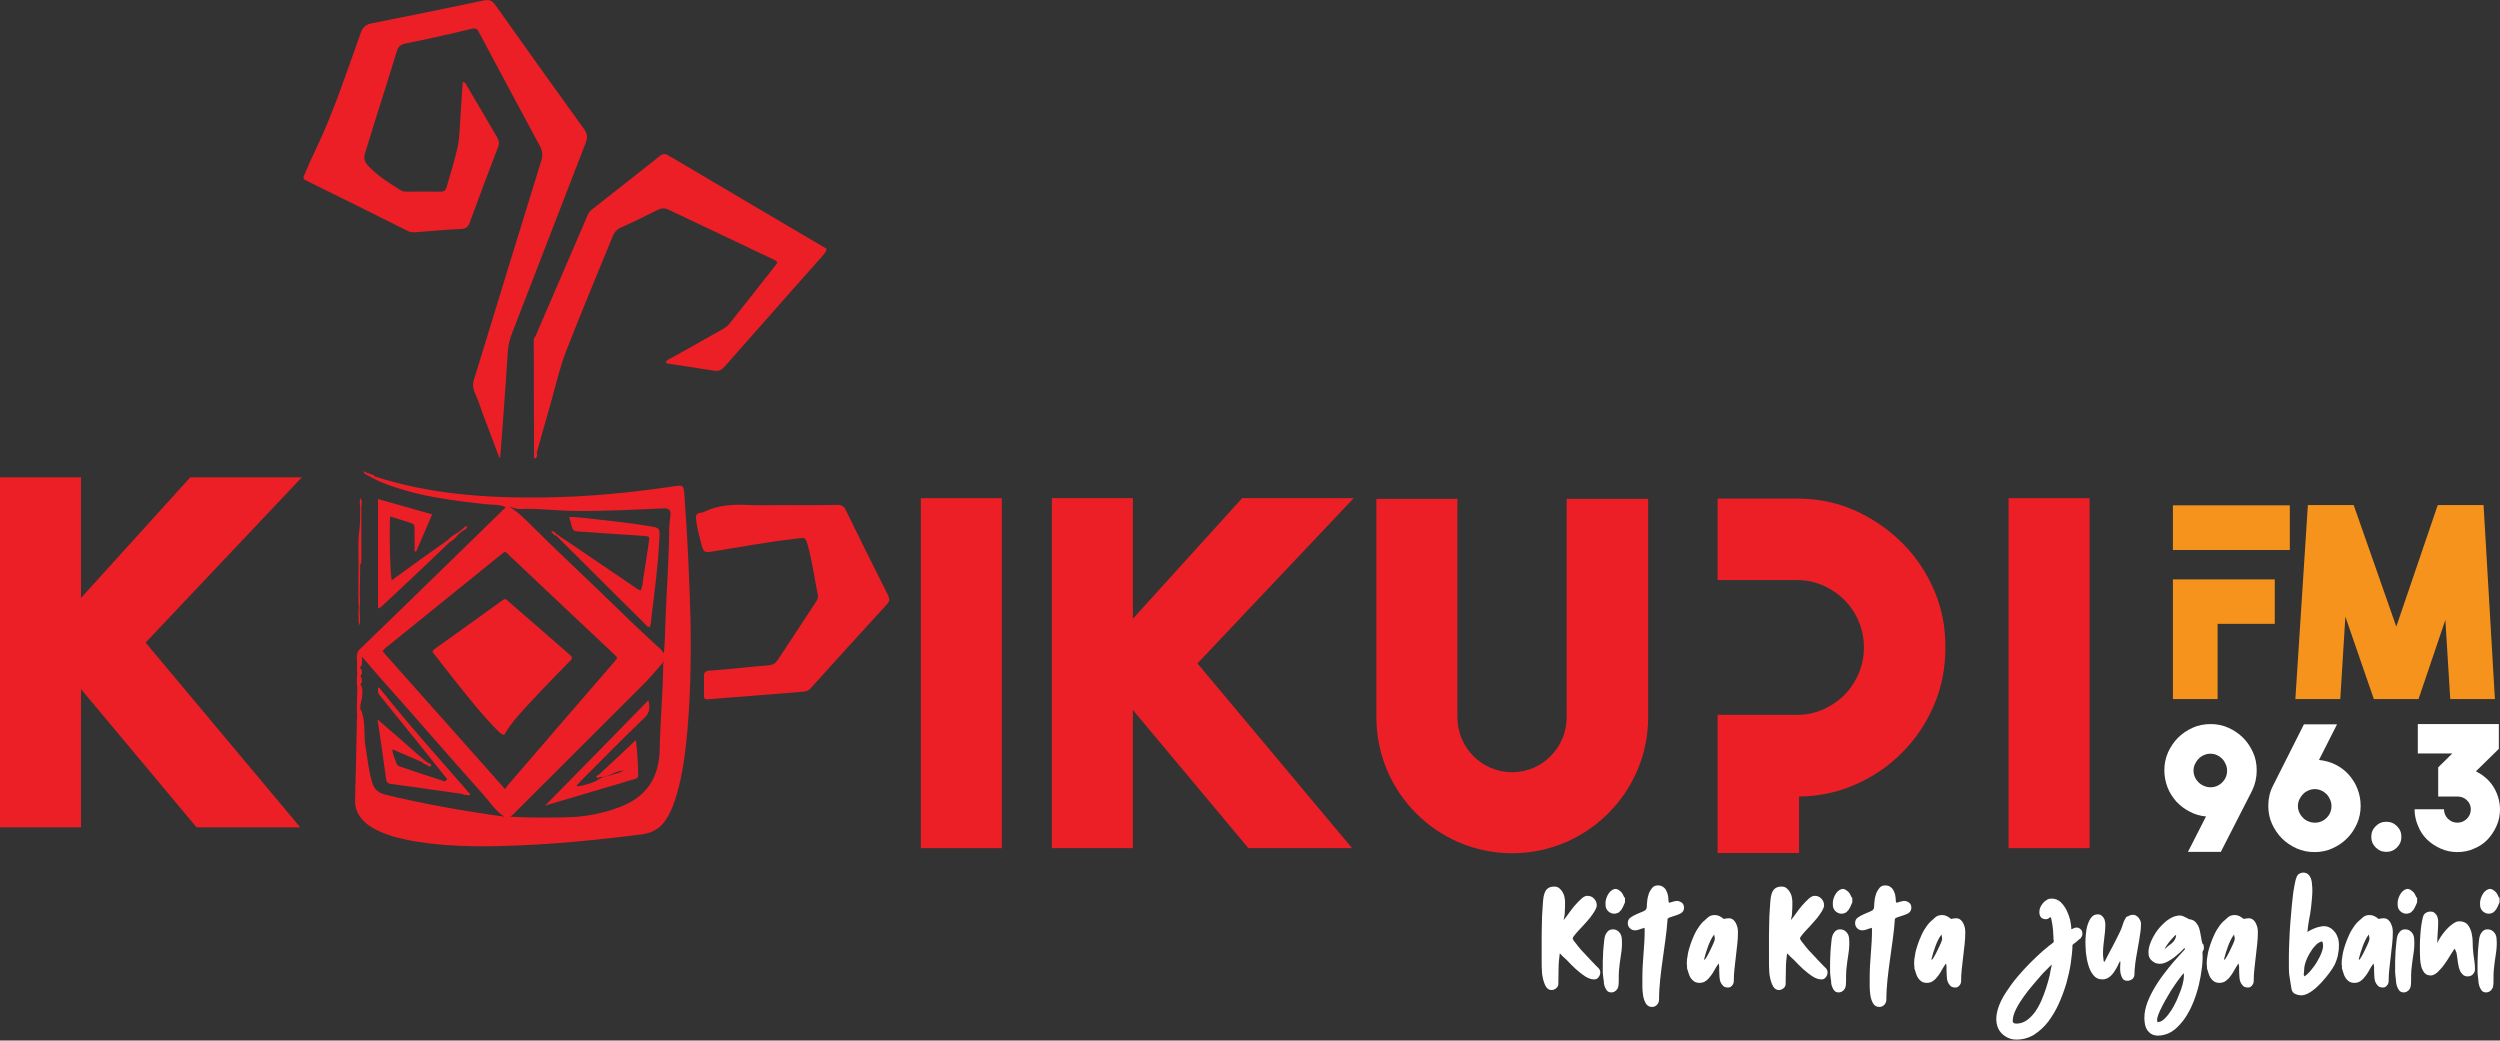 <?xml version="1.0" encoding="utf-8"?>
<!-- Generator: Adobe Illustrator 26.0.3, SVG Export Plug-In . SVG Version: 6.00 Build 0)  -->
<svg version="1.1" id="Layer_1" xmlns="http://www.w3.org/2000/svg" xmlns:xlink="http://www.w3.org/1999/xlink" x="0px" y="0px"
	 viewBox="0 0 1080 449.5" style="enable-background:new 0 0 1080 449.5;" xml:space="preserve">
<rect x="0" y="0" width="1080" height="449.5" fill="#333333" stroke="none"/>
<style type="text/css">
	.st0{fill:#EC1F26;}
	.st1{fill:#F6931C;}
	.st2{fill:#FFFFFF;}
</style>
<g>
	<g>
		<g>
			<g>
				<path class="st0" d="M252.2,55.6c-12.8-17.7-25.5-35.5-38.1-53.3c-1.4-2-2.6-2.6-5.1-2.1c-16.2,3.4-32.3,6.7-48.5,9.9
					c-2.5,0.5-3.8,1.6-4.7,4.2c-6,16.8-11.6,33.9-19.3,50.1c-1.7,3.4-3.2,6.9-4.7,10.4c-1.1,2.4-1,2.5,1.3,3.6
					c14.2,7,28.4,14,42.5,21.1c1.4,0.8,2.7,1,4.3,0.8c6.4-0.5,12.8-1.1,19.3-1.4c2-0.1,3-0.8,3.7-2.7c4-10.9,8-21.7,12.2-32.5
					c0.7-1.7,0.5-3-0.4-4.5c-4.4-7.4-8.6-14.8-13-22.1c-0.4-0.6-0.5-1.6-1.8-1.7c-0.3,4.5-0.6,9.1-0.9,13.7
					c-0.4,4.6-0.3,9.3-1.2,13.8c-1.2,6-3.2,11.9-4.8,17.7c-0.4,1.6-1.1,2.2-2.8,2.2c-4.8-0.1-9.7,0-14.6,0c-0.8,0-1.6,0-2.3-0.5
					c-5-3.1-10-6.2-14.1-10.5c-1.7-1.7-2.3-3.5-1.4-6c1.4-4.2,2.6-8.5,3.9-12.6c3.2-10.3,6.6-20.7,9.7-31c0.6-2,1.6-2.9,3.7-3.4
					c9.5-1.9,19-4,28.4-6.3c2-0.5,2.9,0,3.5,1.7c0.2,0.4,0.5,0.8,0.7,1.2c8.5,15.9,16.9,31.8,25.5,47.6c1.1,2.1,1.4,3.9,0.7,6.2
					c-9.7,31.3-19.3,62.7-28.9,94c-0.8,2.3-0.9,4.4,0.2,6.6c1.3,2.9,2.3,5.8,3.3,8.8c2.4,6.4,4.8,12.8,7.2,19.1
					c0.3-0.1,0.5-0.1,0.4-0.3c0.3-4.3,0.7-8.7,1-13c0.8-10.9,1.6-21.9,2.3-32.8c0.2-2.6,0.8-5,1.7-7.4c10.7-27.6,21.3-55.1,32-82.7
					C253.9,59.3,253.7,57.6,252.2,55.6z"/>
			</g>
			<g>
				<path class="st0" d="M357,107.5c-0.1-0.1-0.2-0.2-0.2-0.2c-22.8-13.4-45.6-26.9-68.3-40.3c-1.5-0.8-2.4-0.5-3.6,0.5
					c-9.6,7.6-19.2,15.2-28.8,22.7c-1.1,0.8-1.8,1.7-2.3,2.9c-7.5,17.4-15,34.8-22.5,52.2c-1.1,1.1-0.6,2.4-0.7,3.5
					c0,16.1,0.1,32.1,0.1,48.2c0,0.4-0.2,1,0.5,1.1c0.7-0.5,1-1.2,0.8-2.1c-0.1-0.1-0.1-0.2-0.2-0.2c2.2-7.7,4.3-15.4,6.5-23
					c2-7.1,3.6-14.3,6.3-21.2c6.5-16.7,13.4-33.1,20.2-49.8c0.7-1.6,1.6-2.6,3.2-3.4c5.4-2.4,10.7-5,15.9-7.6c2-1,3.4-1,5.4,0
					c14.6,7,29.2,13.8,43.8,20.8c0.9,0.5,2,0.8,2.6,1.5c0.1,0.6-0.2,0.9-0.5,1.3c-6.7,8.5-13.4,17.1-20.2,25.6c-0.8,1-1.9,1.7-3,2.3
					c-7.2,4.1-14.5,8.2-21.7,12.2c-0.9,0.5-2.1,0.8-2.7,2c0.2,0.2,0.4,0.5,0.5,0.5c6.8,1.1,13.5,2,20.2,3.1c2.1,0.4,3.4-0.2,4.8-1.8
					c14.2-16.2,28.5-32.2,42.7-48.3C356.3,109.1,357.2,108.6,357,107.5z"/>
			</g>
		</g>
		<g>
			<g>
				<path class="st0" d="M383.7,257.3c-6.2-12.3-12.3-24.6-18.3-36.9c-0.8-1.7-1.8-2.3-3.7-2.3c-8,0.2-15.9,0.1-23.9,0.1
					c-5.4,0-10.6,0.2-15.9-0.1c-6-0.2-11.8,0.2-17.2,2.8c-0.6,0.3-1.3,0.6-2,0.6c-2,0.2-2.2,1.3-2,2.9c0.4,3.2,1.1,6.3,2,9.5
					c1.3,5.1,1.2,5,6.5,4.1c11.7-1.9,23.4-4,35.3-5.4c3.5-0.4,3.5-0.4,4.5,3.1c1.9,7,2.9,14.2,4.3,21.4c0.3,1.4-0.4,2.2-1,3.2
					c-5.4,8.3-10.9,16.6-16.4,24.9c-0.9,1.4-2,2-3.6,2.2c-3.4,0.2-6.7,0.6-10,0.9c-5.3,0.5-10.6,1.1-15.9,1.4
					c-1.7,0.2-2.4,0.8-2.3,2.6c0.1,2.7,0,5.5,0,8.3c0,1.2,0.5,1.6,1.7,1.5c2.9-0.2,5.7-0.5,8.6-0.7c10.8-0.8,21.7-1.7,32.5-2.6
					c1.4-0.1,2.6-0.5,3.5-1.7c10.9-12.1,21.9-24.2,32.9-36.2C384.3,259.8,384.4,258.9,383.7,257.3z"/>
			</g>
			<g>
				<path class="st0" d="M179.8,238.2c2.3-5.2,4.5-10.5,6.9-16c-7.9-2.2-15.6-4.4-23.4-6.6c0,16,0,31.5,0,47.3
					c1.2-0.4,1.8-1.2,2.6-1.9c4.3-4,8.6-8,12.9-12.1c5.3-4.9,10.4-9.9,15.6-14.8c1.4-0.8,2.6-1.9,3.5-3.2c0,0,0,0,0-0.1
					c0,0.1,0,0.1,0,0.2c0.2-0.2,0.4-0.4,0.6-0.5c0,0,0-0.1-0.1-0.1c0,0,0,0,0.1,0c0.2-0.2,0.5-0.4,0.7-0.6v0.1
					c0.3-0.2,0.5-0.4,0.7-0.6v-0.1l0.1,0.1c0.8-0.5,1.7-0.8,1.8-2c-1,0.2-1.5,0.5-1.8,1.2h-0.1l0,0c-0.3,0.1-0.6,0.2-0.7,0.7
					c-0.5,0.1-1,0.5-1.3,0.8l0,0c-1.7,0.9-3.2,1.9-4.5,3.3l0,0l0,0c-8.1,5.7-16.1,11.5-24.2,17.4c-0.8-4.5-1.1-25.4-0.6-27.6
					c2.6,0.8,5.3,1.7,7.9,2.5c2.6,0.8,2.6,0.8,2.6,3.6c0,3,0,6,0,9.1C179.4,238.2,179.6,238.2,179.8,238.2z M198.1,230.1
					C198.1,230.1,198.1,230.2,198.1,230.1L198.1,230.1C198.1,230.2,198.1,230.1,198.1,230.1L198.1,230.1z"/>
			</g>
			<g>
				<path class="st0" d="M155,261.8C155,261.8,155,261.9,155,261.8C155,261.9,154.9,261.9,155,261.8c-0.1,1.4-0.1,2.9-0.2,4.3h0.1
					c0.1,1.4-0.3,2.7,0.6,4c0-1.4,0-2.7,0-4.1l-0.1-0.1c0-1.3,0-2.7,0-4c0-0.1,0.1-0.1,0.1-0.2c0-1.6,0-3.2,0-4.8h-0.1
					c0.1-4.3,0.2-8.6,0.2-13l0,0c0.5-0.6,0.5-1.3,0.5-2c0-7.7,0-15.4,0-23.1c0.1-1.2,0.4-2.4-0.3-3.6c-0.6,1.2-0.3,2.4-0.3,3.6h0.1
					v0.1c-0.1,3.2,0.1,6.4-0.3,9.6c-0.6,4.5-0.5,8.9-0.4,13.4c0,5.1,0,10-0.1,15l0.1,0.1C154.8,258.7,154.8,260.2,155,261.8z"/>
			</g>
			<g>
				<path class="st0" d="M295.7,214.4c-0.4-5-0.3-5-5.4-4.2c-18.4,2.7-36.9,4.5-55.6,4.7c-24.7,0.3-49.2-1.4-72.9-9.1c0,0,0,0-0.1,0
					l0.1-0.1c-0.5-0.7-1.3-0.8-2-0.9l0,0c-0.4-0.5-0.9-0.5-1.4-0.5l-0.1-0.1c-0.2-0.4-0.8-0.8-1-0.2c-0.2,0.6,0.5,0.8,1.1,1.1
					c0.5,0.2,0.9,0.5,1.4,0.8v-0.1c0.5,0.3,0.8,0.8,1.4,0.7v0.1c2.7,1.5,5.7,2.6,8.6,3.6c12.8,4.4,26.2,6.1,39.6,7.6
					c3,0.3,6.2,0,9.1,1.3c-14.6,14.3-29.2,28.5-43.9,42.8c-6.5,6.3-13.1,12.7-19.6,19c-1.5,2.1-0.5,4.6-0.8,6.9
					c0.1,1.4,0.1,2.8,0.1,4.2c-0.2,1.6-0.2,3.2,0,4.8c0.1,0,0.1-0.1,0.2-0.1c0,0,0,0.1-0.1,0.1c-0.1,4.4-0.4,8.8-0.1,13.1
					c0.1-0.1,0.1-0.1,0.1-0.2c-0.1,0.2-0.1,0.2-0.2,0.4c-0.2,11.8-0.5,23.6-0.8,35.3c-0.2,4.2,1.6,7.6,4.8,10.3
					c1.9,1.6,4,2.7,6.3,3.7c4.8,2.1,9.9,3.2,15,4.1c12.2,2,24.4,2.3,36.6,2c20.6-0.5,41.1-2.5,61.5-5.1c5.4-0.8,8.6-3.5,11-7.8
					c1.3-2.3,2.2-4.6,3-7c2.5-7.6,3.8-15.5,4.7-23.4c2-18.1,2.3-36.4,2-54.7C297.8,249.6,297,232,295.7,214.4z M167.7,279
					c16.1-13.1,32.2-26,48.2-39c2.6-2.1,2.1-2,4.4,0.2c14.7,13.9,29.4,27.8,44.1,41.6c0.5,0.5,1,1,1.5,1.4c0.8,0.7,0.8,1.4,0.1,2
					c-0.2,0.2-0.5,0.5-0.7,0.8c-15.3,17.7-30.7,35.5-46,53.3c-0.3,0.4-0.5,0.8-1.1,1.6c-18-20.2-35.5-39.9-52.9-59.5
					C166,280.1,167,279.6,167.7,279z M166.5,343.3c-3.1-0.8-4.8-2.3-5.7-5.2c-1.6-5.1-2-10.4-2.9-15.6c-0.9-5.2,0.2-10.6-1.9-15.7
					c-0.2-0.3-0.5-0.5-1-0.5l-0.1,0.1v-0.1c0.2,0,0.5,0,0.7,0c0.1-0.5,0.1-1.1,0.1-1.6c0.2-0.9,0.2-1.8,0.6-2.7
					c0.3-1.9,0.5-3.9-0.2-5.7c-0.2-0.2-0.3-0.4-0.5-0.5c1-0.9,0.8-2,0.5-3c-0.2-0.2-0.2-0.5-0.4-0.6c1-1.4,0.9-2.6-0.3-3.9
					c0.2-0.1,0.3-0.2,0.5-0.3c0.8-1.4,0.5-2.9,0.4-4.4c9.3,11,19.1,21.6,28.5,32.5c8,9.1,16,18.3,24.1,27.3c2.9,3.2,5.2,7.1,9,9.4
					C200.6,350.4,183.4,347.4,166.5,343.3z M285,323.6c-0.2,12.4-5.8,20.8-17.4,25.1c-7.6,2.9-15.6,4.3-23.7,4.4
					c-7.9,0.1-15.8,0.2-23.6-0.3c1.4-0.7,2.3-1.9,3.3-2.9c17.8-17.7,35.6-35.6,53.5-53.4c3.3-3.2,6.3-6.8,9.3-10.3
					c0.2-0.3,0.3-0.6,0.5-0.9c-0.2,0.6-0.4,1.2-0.4,1.9C286.4,299.5,285.2,311.6,285,323.6z M289.6,222.8c-0.2,2-0.5,3.9-0.5,5.9
					c-0.1,12.9-1.1,25.8-1.6,38.7c-0.2,5-0.2,10-0.7,14.9c-0.7-1.2-1.7-2.2-2.7-3c-8.8-8-17.3-16.4-25.8-24.6
					c-9.1-8.8-18.4-17.4-27.4-26.4c-3.3-3.2-6.6-6.8-10.8-9.4c1.5,0.3,2.9,1.1,4.6,1c7.6-0.4,15.2,0.7,22.8,0.8
					c13.1,0.2,26-0.5,39.1-1.1C289.2,219.5,289.9,220.6,289.6,222.8z"/>
			</g>
			<g>
				<path class="st0" d="M245.6,286.2c2-2,2-2.1-0.1-3.9c-8.4-7.3-16.8-14.7-25.3-22c-2.1-1.8-1.6-2.1-4.2-0.2
					c-9.2,6.6-18.3,13.2-27.6,19.8c-0.5,0.4-1.2,0.7-1.6,1.7c3.2,4,6.3,8.2,9.7,12.4c5.7,7.1,11.3,14.3,17.7,20.8
					c1.1,1.1,2,2.3,3.6,2.7c3.1-5.4,7.2-9.7,11.2-14C234.4,297.6,240.1,291.9,245.6,286.2z"/>
			</g>
			<g>
				<path class="st0" d="M280,227.2c-9.1-1.5-18.1-2.3-27.2-3.4c-2.3-0.3-4.5-0.4-6.9-0.5c2,7.3,0.8,6,7.3,6.5
					c8.3,0.7,16.6,1.1,24.9,1.7c2.5,0.2,2.6,0.3,2.2,2.7c-0.7,4.5-1.3,9.1-2.1,13.7c-0.5,2.3-0.3,4.8-1.4,7.1
					c-1.4-0.2-2.3-1.2-3.4-1.9c-11.1-7.6-22.2-15-33.3-22.6c-0.4-0.8-0.9-1.1-2-0.9c0.7,0.8,1.1,1.6,2,1.8c0-0.1,0-0.2,0-0.2
					c0.1,0.1,0.2,0.1,0.2,0.2c13.1,13,26,26,39.1,38.9c0.3,0.3,0.6,0.7,1.4,0.5c0.6-1.7,0.5-3.7,0.8-5.6c1.3-10.6,2.7-21.3,3.2-32
					C285.2,228,285.1,228,280,227.2z"/>
			</g>
			<g>
				<path class="st0" d="M235.6,347.9c0.4,0.2,1.1-0.2,1.8-0.5c6.1-1.8,12.2-3.5,18.3-5.4c6-1.7,11.9-3.5,17.9-5.3
					c1-0.3,2.1-0.4,2.1-1.8c-0.1-4.9-0.3-9.8-1-15.2c-5.5,5.2-10.6,10-15.8,14.8c-0.5,0.3-0.9,0.5-1.4,0.8c0.6,1.1,1.2,0.8,1.8,0.3
					c0.1,0,0.2,0.1,0.2,0.1c3.3,0.1,6-2.6,10-2.9c-1.7,1.1-3.2,1.3-4.4,1.7c-2.6,0.9-5.4,1.1-7.6,2.9c-2.4,1.1-4.9,1.7-7.5,2.3l0,0
					c-0.3-0.1-0.6-0.1-1-0.2c0.8-0.9,1.5-1.7,2.3-2.5c9.1-9.1,18-18.2,27.3-27.1c2.2-2.2,2.2-4.4,1.5-7.4
					C265.1,317.9,250.3,333,235.6,347.9z"/>
			</g>
			<g>
				<path class="st0" d="M202.2,342.2c-0.3-0.3-0.5-0.7-0.8-1.1c-12.6-14.4-25.4-28.7-37.3-43.7c-0.1-0.2-0.4-0.2-0.7-0.4
					c-0.3,1.3-0.2,2.4,0.7,3.5c1.1,1.2,2.1,2.5,3.1,3.8c8.7,10.7,17.4,21.5,26,32.3c-0.4,0.4-0.7,0.7-1,1c-6.3-2-12.6-4.2-19-6.3
					c-0.6-0.2-1.4-0.4-1.7-1.1c-0.8-2-1.8-4.1-2-6.5c4.4,1.9,8.6,3.7,12.8,5.5c0.5,0.8,1.5,0.8,2.3,1.4h0.1c0.5,0.5,1.1,0.9,1.5,0.2
					c0.3-0.5-0.4-0.9-0.9-1.1v0.1c-0.7-0.5-1.4-1-2-1.4l0,0l0,0c-3.3-2.9-6.6-5.8-9.9-8.7c-3.2-2.8-6.5-5.6-10.3-8.9
					c1.4,9.2,2.6,17.5,3.7,25.8c0.2,1.4,0.9,2,2.3,2.1c2.8,0.3,5.5,0.8,8.2,1.1c7.6,1.1,15,2.1,22.6,3.2c0.5,0.5,1.2,0.5,1.9,0.5
					c0.5,0.1,1.1,0.2,1.2-0.2C203.2,342.8,202.7,342.4,202.2,342.2z"/>
			</g>
		</g>
	</g>
	<g>
		<g>
			<polygon class="st1" points="963.6,237.6 989.2,237.6 989.2,218.3 938.7,218.3 938.7,237.6 958,237.6 			"/>
		</g>
		<g>
			<polygon class="st1" points="938.7,250.3 938.7,302 958,302 958,269.5 982.7,269.5 982.7,250.3 963.6,250.3 958,250.3 			"/>
		</g>
		<g>
			<path class="st1" d="M1053.1,218.2h19.8l4.9,83.8h-19.3l-2.1-34.2l-11.6,34.2h-19.3l-12.3-35.6L1011,302h-19.4l5.4-83.8h19.8
				l18.4,52.5L1053.1,218.2z"/>
		</g>
	</g>
	<g>
		<path class="st2" d="M953,352.7c-2.5-0.2-4.9-0.9-7.1-2.1c-2.2-1.1-4.1-2.6-5.7-4.3c-1.6-1.8-2.9-3.8-3.8-6.1
			c-0.9-2.3-1.4-4.8-1.4-7.4c0-2.8,0.5-5.3,1.6-7.8c1.1-2.4,2.5-4.5,4.3-6.3c1.8-1.8,3.9-3.2,6.3-4.3c2.4-1.1,5-1.6,7.8-1.6
			c2.7,0,5.3,0.5,7.7,1.6s4.5,2.5,6.3,4.3c1.8,1.8,3.2,3.9,4.3,6.3c1.1,2.4,1.6,5,1.6,7.8c0,3-0.6,5.8-1.9,8.6L959.4,368h-14.2
			L953,352.7z M954.9,325.6c-1,0-1.9,0.2-2.8,0.6c-0.9,0.4-1.7,0.9-2.3,1.6c-0.7,0.7-1.2,1.5-1.6,2.3c-0.4,0.9-0.6,1.8-0.6,2.8
			c0,1,0.2,1.9,0.6,2.8c0.4,0.9,0.9,1.6,1.6,2.3c0.7,0.7,1.5,1.2,2.3,1.5c0.9,0.4,1.8,0.6,2.8,0.6c2,0,3.7-0.7,5.1-2.1
			c1.4-1.4,2.1-3.1,2.1-5.1c0-1-0.2-1.9-0.6-2.8c-0.4-0.9-0.9-1.7-1.5-2.3c-0.7-0.7-1.4-1.2-2.3-1.6
			C956.9,325.8,955.9,325.6,954.9,325.6z"/>
		<path class="st2" d="M1001.8,328.3c2.6,0.3,4.9,0.9,7.1,2c2.2,1.1,4.1,2.5,5.7,4.3c1.6,1.8,2.9,3.8,3.8,6.1
			c0.9,2.3,1.4,4.8,1.4,7.4c0,2.8-0.5,5.3-1.6,7.8c-1.1,2.4-2.5,4.5-4.3,6.3c-1.8,1.8-3.9,3.2-6.3,4.3c-2.4,1.1-5,1.6-7.7,1.6
			c-2.8,0-5.3-0.5-7.8-1.6c-2.4-1.1-4.5-2.5-6.3-4.3c-1.8-1.8-3.2-3.9-4.3-6.3c-1.1-2.4-1.6-5-1.6-7.8c0-3,0.6-5.9,2-8.6l13.4-26.6
			h14.3L1001.8,328.3z M1000,355.4c2,0,3.7-0.7,5.1-2.1c1.4-1.4,2.1-3.1,2.1-5.1c0-1-0.2-1.9-0.6-2.8c-0.4-0.9-0.9-1.7-1.5-2.3
			c-0.7-0.7-1.4-1.2-2.3-1.6c-0.9-0.4-1.8-0.6-2.8-0.6c-1,0-1.9,0.2-2.8,0.6c-0.9,0.4-1.7,0.9-2.3,1.6c-0.7,0.7-1.2,1.5-1.6,2.3
			c-0.4,0.9-0.6,1.8-0.6,2.8c0,1,0.2,1.9,0.6,2.8c0.4,0.9,0.9,1.6,1.6,2.3c0.7,0.7,1.4,1.2,2.3,1.5C998,355.2,999,355.4,1000,355.4z
			"/>
		<path class="st2" d="M1037.4,361.5c0,1.8-0.6,3.3-1.9,4.6c-1.3,1.3-2.8,1.9-4.6,1.9c-1.8,0-3.3-0.6-4.6-1.9
			c-1.3-1.3-1.9-2.8-1.9-4.6c0-1.8,0.6-3.3,1.9-4.6c1.3-1.3,2.8-1.9,4.6-1.9c1.8,0,3.3,0.6,4.6,1.9
			C1036.8,358.2,1037.4,359.7,1037.4,361.5z"/>
		<path class="st2" d="M1069.6,333.2c1.5,0.8,3,1.7,4.2,2.8c1.3,1.1,2.4,2.4,3.3,3.8c0.9,1.4,1.6,3,2.1,4.6c0.5,1.7,0.8,3.4,0.8,5.2
			c0,2.6-0.5,5-1.5,7.2c-1,2.3-2.3,4.2-3.9,5.9s-3.6,3-5.8,3.9c-2.2,1-4.6,1.5-7.2,1.5c-2.6,0-5-0.5-7.2-1.5c-2.3-1-4.2-2.3-5.9-3.9
			c-1.7-1.7-3-3.6-3.9-5.9c-1-2.3-1.5-4.7-1.5-7.2h12.7c0,1.6,0.6,3,1.7,4.1c1.1,1.1,2.5,1.7,4.1,1.7c1.6,0,3-0.6,4.1-1.7
			c1.1-1.1,1.7-2.5,1.7-4.1c0-1.5-0.6-2.9-1.7-3.9c-1.1-1.1-2.5-1.6-4.1-1.6h-8.3v-12.6l6.1-6h-14.9v-12.7h35v10.7L1069.6,333.2z"/>
	</g>
	<g>
		<path class="st2" d="M673.9,411.9l-0.1,0.1c-0.3,2.2-0.5,4.4-0.5,6.5c0,2.1-0.1,4.3-0.1,6.5c0,0.8-0.3,1.4-0.9,1.9
			c-0.6,0.5-1.3,0.8-2,0.8c-1,0-1.8-0.5-2.4-1.4c-0.6-1-1-2.1-1.3-3.3c-0.3-1.3-0.5-2.5-0.5-3.8c-0.1-1.3-0.1-2.3-0.1-2.9V411
			c0-0.6,0-1.6,0-2.9c0-1.3,0-2.7,0-4.3c0-1.6,0.1-3.3,0.1-5.1c0-1.8,0.1-3.5,0.2-5.1c0.1-1.6,0.2-3.1,0.3-4.4
			c0.1-1.3,0.3-2.3,0.5-2.9c0.6-2.2,2-3.3,4.3-3.3c0.9,0,1.6,0.2,2.2,0.7c0.6,0.5,1.1,1.1,1.5,1.8c0.4,0.7,0.7,1.5,0.8,2.3
			c0.2,0.8,0.2,1.6,0.2,2.3c0,1.1,0,2.2-0.1,3.6c0,1.3-0.2,2.5-0.5,3.5l0.1,0.1c0.5-0.6,1.2-1.4,2-2.6c0.8-1.2,1.7-2.3,2.6-3.4
			c1-1.1,1.9-2.1,2.9-3c1-0.9,1.8-1.3,2.6-1.3c1.2,0,2.2,0.4,2.9,1.2c0.8,0.8,1.2,1.8,1.2,2.9c0,0.6-0.3,1.4-0.8,2.3
			c-0.5,0.9-1.2,1.8-1.9,2.8c-0.8,1-1.6,1.9-2.5,2.9c-0.9,1-1.7,1.9-2.5,2.7c-0.8,0.8-1.4,1.6-1.9,2.2c-0.5,0.6-0.8,1.1-0.8,1.3
			c0,0.3,0.2,0.8,0.7,1.4c0.5,0.7,1.1,1.4,1.8,2.3c0.7,0.9,1.5,1.8,2.5,2.8c0.9,1,1.8,1.9,2.6,2.8c0.8,0.9,1.6,1.6,2.2,2.3
			c0.7,0.7,1.1,1.1,1.4,1.4c0.5,0.5,0.7,1.1,0.7,1.8c0,0.7-0.2,1.4-0.7,2c-0.5,0.7-1.1,1-1.9,1c-1.2,0-2.5-0.4-3.9-1.3
			c-1.4-0.9-2.7-2-4.1-3.2c-1.3-1.2-2.6-2.5-3.8-3.8C675.7,413.8,674.7,412.7,673.9,411.9z"/>
		<path class="st2" d="M692.7,422.9l-0.1-0.7c-0.1-0.5-0.1-1.3-0.2-2.2c0-1,0-2,0-3.2c0-1.2,0-2.4,0.1-3.7c0-1.3,0.1-2.5,0.2-3.6
			c0.1-1.2,0.2-2.2,0.3-3.1c0.1-0.9,0.2-1.6,0.4-2.1c0.2-0.7,0.6-1.3,1.1-1.9c0.5-0.5,1.2-0.9,1.9-0.9c1.1-0.1,2.1,0.2,2.9,1
			c0.8,0.8,1.2,1.7,1.3,2.8c0.2,2.1,0.1,4.5-0.3,6.9c-0.4,2.5-0.7,4.8-0.9,7c-0.1,1.1-0.1,2.2-0.1,3.3c0,1.1,0,2.2-0.1,3.2
			c-0.1,0.3-0.2,0.6-0.2,0.9c-0.1,0.2-0.2,0.5-0.4,0.7c-0.2,0.4-0.5,0.7-0.9,0.9c-0.3,0.3-0.8,0.4-1.2,0.5c-0.8,0.1-1.4-0.1-1.9-0.4
			c-0.5-0.4-0.8-0.9-1.1-1.5c-0.3-0.6-0.5-1.3-0.6-1.9C692.9,424.1,692.8,423.5,692.7,422.9z M702,389.8c-0.2,0.5-0.5,1.1-0.7,1.6
			c-0.2,0.5-0.5,1-0.8,1.5c-0.3,0.4-0.7,0.8-1.1,1.2c-0.4,0.3-1,0.5-1.7,0.6c-1.2,0.1-2.1-0.3-2.9-1c-0.8-0.7-1.2-1.7-1.2-2.7
			c-0.1-0.6,0-1.3,0.1-2.1c0.2-0.8,0.4-1.5,0.8-2.2c0.4-0.7,0.8-1.3,1.4-1.8c0.6-0.5,1.2-0.8,1.9-0.9c0.4,0,0.7,0.1,1.2,0.3
			c0.4,0.2,0.8,0.6,1.2,0.9c0.4,0.4,0.7,0.8,0.9,1.2s0.4,0.8,0.5,1.1l0.4,0.4L702,389.8z"/>
		<path class="st2" d="M721.1,390c0.2,0,0.4-0.1,0.7-0.2c0.3-0.1,0.6-0.2,1-0.3c0.3-0.1,0.7-0.2,1-0.2c0.3-0.1,0.5-0.1,0.6-0.1
			c0.8,0,1.5,0.3,2.2,0.8c0.6,0.5,0.9,1.2,0.9,2.1s-0.3,1.5-0.8,2c-0.5,0.5-1.2,0.8-2,1.1c-0.8,0.3-1.6,0.5-2.4,0.8
			c-0.8,0.2-1.5,0.5-1.9,0.9c-0.2,2.9-0.5,5.8-0.9,8.7c-0.4,2.9-0.8,5.8-1.2,8.7c-0.4,2.9-0.8,5.8-1.1,8.8c-0.3,2.9-0.5,5.9-0.5,8.8
			c0,0.8-0.3,1.5-0.9,2.2c-0.6,0.6-1.3,0.9-2.1,0.9c-1.2,0-2.1-0.5-2.7-1.5c-0.6-1-1-2.2-1.2-3.5c-0.2-1.3-0.3-2.7-0.3-4.1
			c0-1.4,0-2.5,0-3.4c0-3.5,0.2-7,0.5-10.5c0.3-3.5,0.5-7,0.5-10.5l-0.1-0.7c-0.2,0.1-0.6,0.2-0.9,0.3c-0.4,0.1-0.8,0.2-1.2,0.4
			c-0.4,0.1-0.8,0.2-1.1,0.3c-0.3,0.1-0.6,0.1-0.9,0.1c-0.9,0-1.6-0.3-2.2-0.9c-0.6-0.6-0.9-1.3-0.9-2.2c0-1.1,0.4-1.9,1.3-2.5
			c0.9-0.6,1.8-1.1,2.8-1.5c1-0.4,1.9-0.8,2.8-1.2c0.9-0.4,1.3-1,1.3-1.8c0-0.7,0.1-1.6,0.2-2.7c0.1-1.1,0.4-2.1,0.7-3.1
			c0.4-1,0.9-1.8,1.5-2.5c0.6-0.7,1.4-1,2.4-1c0.9,0,1.7,0.2,2.3,0.7c0.6,0.4,1.1,1,1.4,1.7c0.3,0.7,0.6,1.4,0.7,2.2
			c0.1,0.8,0.2,1.6,0.2,2.3C720.8,389.5,720.9,389.7,721.1,390z"/>
		<path class="st2" d="M740.7,395.3c0.9,0,1.6,0.2,2.2,0.5s1.1,0.7,1.8,1.2c0.3-0.1,0.7-0.2,1.1-0.2c0.4-0.1,0.7-0.1,1.1-0.1
			c0.7,0,1.3,0.2,1.8,0.6c0.5,0.4,0.9,0.9,1.2,1.5c0.3,0.6,0.5,1.2,0.7,1.9c0.1,0.7,0.2,1.3,0.2,1.9c0,1.8-0.1,3.5-0.3,5.3
			c-0.2,1.7-0.4,3.5-0.6,5.3c-0.2,1.8-0.4,3.5-0.6,5.3s-0.3,3.5-0.3,5.3c0,0.7-0.2,1.3-0.7,1.9c-0.5,0.6-1,0.9-1.7,0.9
			c-1,0-1.7-0.2-2.2-0.7c-0.5-0.5-0.9-1.1-1.2-1.8c-0.2-0.7-0.4-1.5-0.4-2.4c0-0.9-0.1-1.7-0.1-2.4c0-0.4,0-0.9,0-1.5
			c0-0.5-0.1-1-0.2-1.5h-0.1c-0.5,0.7-1.1,1.5-1.6,2.5c-0.5,1-1.1,1.9-1.7,2.7s-1.3,1.6-2.1,2.2c-0.8,0.6-1.7,0.9-2.8,0.9
			c-0.9,0-1.7-0.2-2.3-0.6c-0.6-0.4-1.1-0.9-1.5-1.5c-0.4-0.6-0.7-1.3-0.9-2c-0.2-0.7-0.5-1.5-0.7-2.2c0-0.4,0-0.7,0-1.1
			c-0.1-0.3-0.1-0.7-0.1-1.1c0-1,0.1-2.2,0.4-3.6c0.2-1.4,0.6-2.8,1.1-4.3c0.5-1.5,1.1-3,1.8-4.5c0.7-1.5,1.5-2.8,2.4-4
			c0.9-1.2,1.9-2.1,2.9-2.9C738.3,395.7,739.4,395.3,740.7,395.3z M740.8,405.7c0-0.3,0-0.7-0.1-1c-0.1-0.3-0.1-0.7-0.2-1
			c-1.1,1.5-1.9,3.2-2.6,5.1c-0.7,1.9-1.3,3.8-1.7,5.5l0.1,0.4c0.2-0.1,0.6-0.6,1.1-1.5c0.5-0.9,1-1.8,1.5-2.9c0.5-1.1,1-2,1.4-3
			C740.6,406.5,740.8,406,740.8,405.7z"/>
		<path class="st2" d="M772.1,411.9L772,412c-0.3,2.2-0.5,4.4-0.5,6.5c0,2.1-0.1,4.3-0.1,6.5c0,0.8-0.3,1.4-0.9,1.9
			c-0.6,0.5-1.3,0.8-2,0.8c-1,0-1.8-0.5-2.4-1.4c-0.6-1-1-2.1-1.3-3.3c-0.3-1.3-0.5-2.5-0.5-3.8c-0.1-1.3-0.1-2.3-0.1-2.9V411
			c0-0.6,0-1.6,0-2.9c0-1.3,0-2.7,0-4.3c0-1.6,0.1-3.3,0.1-5.1c0-1.8,0.1-3.5,0.2-5.1c0.1-1.6,0.2-3.1,0.3-4.4
			c0.1-1.3,0.3-2.3,0.5-2.9c0.6-2.2,2-3.3,4.3-3.3c0.9,0,1.6,0.2,2.2,0.7c0.6,0.5,1.1,1.1,1.5,1.8c0.4,0.7,0.7,1.5,0.8,2.3
			c0.2,0.8,0.2,1.6,0.2,2.3c0,1.1,0,2.2-0.1,3.6c0,1.3-0.2,2.5-0.5,3.5l0.1,0.1c0.5-0.6,1.2-1.4,2-2.6c0.8-1.2,1.7-2.3,2.6-3.4
			c1-1.1,1.9-2.1,2.9-3c1-0.9,1.8-1.3,2.6-1.3c1.2,0,2.2,0.4,2.9,1.2c0.8,0.8,1.2,1.8,1.2,2.9c0,0.6-0.3,1.4-0.8,2.3
			c-0.5,0.9-1.2,1.8-1.9,2.8c-0.8,1-1.6,1.9-2.5,2.9c-0.9,1-1.7,1.9-2.5,2.7c-0.8,0.8-1.4,1.6-1.9,2.2c-0.5,0.6-0.8,1.1-0.8,1.3
			c0,0.3,0.2,0.8,0.7,1.4c0.5,0.7,1.1,1.4,1.8,2.3c0.7,0.9,1.5,1.8,2.5,2.8c0.9,1,1.8,1.9,2.6,2.8c0.8,0.9,1.6,1.6,2.2,2.3
			c0.7,0.7,1.1,1.1,1.4,1.4c0.5,0.5,0.7,1.1,0.7,1.8c0,0.7-0.2,1.4-0.7,2c-0.5,0.7-1.1,1-1.9,1c-1.2,0-2.5-0.4-3.9-1.3
			c-1.4-0.9-2.7-2-4.1-3.2c-1.3-1.2-2.6-2.5-3.8-3.8C773.9,413.8,772.9,412.7,772.1,411.9z"/>
		<path class="st2" d="M790.9,422.9l-0.1-0.7c-0.1-0.5-0.1-1.3-0.2-2.2c0-1,0-2,0-3.2c0-1.2,0-2.4,0.1-3.7c0-1.3,0.1-2.5,0.2-3.6
			c0.1-1.2,0.2-2.2,0.3-3.1c0.1-0.9,0.2-1.6,0.4-2.1c0.2-0.7,0.6-1.3,1.1-1.9c0.5-0.5,1.2-0.9,1.9-0.9c1.1-0.1,2.1,0.2,2.9,1
			c0.8,0.8,1.2,1.7,1.3,2.8c0.2,2.1,0.1,4.5-0.3,6.9c-0.4,2.5-0.7,4.8-0.9,7c-0.1,1.1-0.1,2.2-0.1,3.3c0,1.1,0,2.2-0.1,3.2
			c-0.1,0.3-0.2,0.6-0.2,0.9c-0.1,0.2-0.2,0.5-0.4,0.7c-0.2,0.4-0.5,0.7-0.9,0.9c-0.3,0.3-0.8,0.4-1.2,0.5c-0.8,0.1-1.4-0.1-1.9-0.4
			c-0.5-0.4-0.8-0.9-1.1-1.5c-0.3-0.6-0.5-1.3-0.6-1.9C791.1,424.1,791,423.5,790.9,422.9z M800.2,389.8c-0.2,0.5-0.5,1.1-0.7,1.6
			c-0.2,0.5-0.5,1-0.8,1.5c-0.3,0.4-0.7,0.8-1.1,1.2c-0.4,0.3-1,0.5-1.7,0.6c-1.2,0.1-2.1-0.3-2.9-1c-0.8-0.7-1.2-1.7-1.2-2.7
			c-0.1-0.6,0-1.3,0.1-2.1c0.2-0.8,0.4-1.5,0.8-2.2c0.4-0.7,0.8-1.3,1.4-1.8c0.6-0.5,1.2-0.8,1.9-0.9c0.4,0,0.7,0.1,1.2,0.3
			c0.4,0.2,0.8,0.6,1.2,0.9c0.4,0.4,0.7,0.8,0.9,1.2s0.4,0.8,0.5,1.1l0.4,0.4L800.2,389.8z"/>
		<path class="st2" d="M819.3,390c0.2,0,0.4-0.1,0.7-0.2c0.3-0.1,0.6-0.2,1-0.3c0.3-0.1,0.7-0.2,1-0.2c0.3-0.1,0.5-0.1,0.6-0.1
			c0.8,0,1.5,0.3,2.2,0.8c0.6,0.5,0.9,1.2,0.9,2.1s-0.3,1.5-0.8,2c-0.5,0.5-1.2,0.8-2,1.1c-0.8,0.3-1.6,0.5-2.4,0.8
			c-0.8,0.2-1.5,0.5-1.9,0.9c-0.2,2.9-0.5,5.8-0.9,8.7c-0.4,2.9-0.8,5.8-1.2,8.7c-0.4,2.9-0.8,5.8-1.1,8.8c-0.3,2.9-0.5,5.9-0.5,8.8
			c0,0.8-0.3,1.5-0.9,2.2c-0.6,0.6-1.3,0.9-2.1,0.9c-1.2,0-2.1-0.5-2.7-1.5c-0.6-1-1-2.2-1.2-3.5c-0.2-1.3-0.3-2.7-0.3-4.1
			c0-1.4,0-2.5,0-3.4c0-3.5,0.2-7,0.5-10.5c0.3-3.5,0.5-7,0.5-10.5l-0.1-0.7c-0.2,0.1-0.6,0.2-0.9,0.3c-0.4,0.1-0.8,0.2-1.2,0.4
			c-0.4,0.1-0.7,0.2-1.1,0.3c-0.3,0.1-0.6,0.1-0.9,0.1c-0.9,0-1.6-0.3-2.2-0.9c-0.6-0.6-0.9-1.3-0.9-2.2c0-1.1,0.4-1.9,1.3-2.5
			c0.9-0.6,1.8-1.1,2.8-1.5c1-0.4,1.9-0.8,2.8-1.2c0.9-0.4,1.3-1,1.3-1.8c0-0.7,0.1-1.6,0.2-2.7c0.1-1.1,0.4-2.1,0.7-3.1
			c0.4-1,0.9-1.8,1.5-2.5c0.6-0.7,1.4-1,2.4-1c0.9,0,1.7,0.2,2.3,0.7c0.6,0.4,1.1,1,1.4,1.7c0.3,0.7,0.6,1.4,0.7,2.2
			c0.1,0.8,0.2,1.6,0.2,2.3C819,389.5,819.1,389.7,819.3,390z"/>
		<path class="st2" d="M838.9,395.3c0.9,0,1.6,0.2,2.2,0.5s1.1,0.7,1.8,1.2c0.3-0.1,0.7-0.2,1.1-0.2c0.4-0.1,0.7-0.1,1.1-0.1
			c0.7,0,1.3,0.2,1.8,0.6c0.5,0.4,0.9,0.9,1.2,1.5c0.3,0.6,0.5,1.2,0.7,1.9c0.1,0.7,0.2,1.3,0.2,1.9c0,1.8-0.1,3.5-0.3,5.3
			c-0.2,1.7-0.4,3.5-0.6,5.3c-0.2,1.8-0.4,3.5-0.6,5.3s-0.3,3.5-0.3,5.3c0,0.7-0.2,1.3-0.7,1.9c-0.5,0.6-1,0.9-1.7,0.9
			c-1,0-1.7-0.2-2.2-0.7c-0.5-0.5-0.9-1.1-1.2-1.8c-0.2-0.7-0.4-1.5-0.4-2.4c0-0.9-0.1-1.7-0.1-2.4c0-0.4,0-0.9,0-1.5
			c0-0.5-0.1-1-0.2-1.5h-0.1c-0.5,0.7-1.1,1.5-1.6,2.5c-0.5,1-1.1,1.9-1.7,2.7s-1.3,1.6-2.1,2.2c-0.8,0.6-1.7,0.9-2.8,0.9
			c-0.9,0-1.7-0.2-2.3-0.6c-0.6-0.4-1.1-0.9-1.5-1.5c-0.4-0.6-0.7-1.3-0.9-2c-0.2-0.7-0.5-1.5-0.7-2.2c0-0.4,0-0.7,0-1.1
			c-0.1-0.3-0.1-0.7-0.1-1.1c0-1,0.1-2.2,0.4-3.6c0.2-1.4,0.6-2.8,1.1-4.3c0.5-1.5,1.1-3,1.8-4.5c0.7-1.5,1.5-2.8,2.4-4
			c0.9-1.2,1.9-2.1,2.9-2.9C836.5,395.7,837.6,395.3,838.9,395.3z M839,405.7c0-0.3,0-0.7-0.1-1c-0.1-0.3-0.1-0.7-0.2-1
			c-1.1,1.5-1.9,3.2-2.6,5.1c-0.7,1.9-1.3,3.8-1.7,5.5l0.1,0.4c0.2-0.1,0.6-0.6,1.1-1.5c0.5-0.9,1-1.8,1.5-2.9c0.5-1.1,1-2,1.4-3
			C838.8,406.5,839,406,839,405.7z"/>
		<path class="st2" d="M887.1,405.5c0-0.6,0-1.3-0.1-2.1c0-0.9-0.1-1.7-0.2-2.6c-0.1-0.9-0.2-1.7-0.4-2.6c-0.1-0.8-0.3-1.5-0.5-2
			l-0.5,0.2c-0.5,0.5-1,0.7-1.6,0.7c-0.9,0-1.6-0.3-2.1-0.8c-0.4-0.5-0.7-1.3-0.7-2.2c0-0.7,0.1-1.4,0.4-2.1
			c0.3-0.7,0.7-1.3,1.2-1.9c0.5-0.6,1.1-1,1.7-1.4c0.6-0.4,1.3-0.5,2.1-0.5c1.4,0,2.6,0.5,3.7,1.4c1,1,1.9,2.1,2.6,3.5
			c0.7,1.4,1.2,2.8,1.6,4.3c0.3,1.5,0.5,2.8,0.5,4c0.4-0.1,0.7-0.2,1.1-0.4c0.4-0.2,0.7-0.3,1.2-0.3c0.7,0,1.3,0.3,1.8,0.8
			c0.5,0.5,0.7,1.1,0.7,1.8c0,0.6-0.1,0.9-0.2,1.1c-0.2,0.2-0.3,0.5-0.5,0.9c-0.6,0.4-1.1,0.8-1.6,1.3c-0.5,0.5-1.1,0.9-1.6,1.2
			l-0.4,0.5c0,2.2-0.3,4.7-0.7,7.6c-0.4,2.9-1.1,5.8-1.9,8.8c-0.9,3-2,6-3.3,8.9c-1.3,2.9-2.9,5.5-4.6,7.8c-1.8,2.3-3.8,4.1-6.1,5.6
			c-2.3,1.4-4.8,2.1-7.6,2.1c-1.3,0-2.4-0.2-3.5-0.7c-1.1-0.5-2-1.1-2.8-1.9c-0.8-0.8-1.4-1.7-1.8-2.8c-0.4-1.1-0.6-2.2-0.6-3.5
			c0-1.8,0.4-3.7,1.2-5.8c0.8-2.1,1.9-4.1,3.3-6.2c1.4-2.1,2.9-4.2,4.7-6.3c1.8-2.1,3.6-4.1,5.4-5.9c1.8-1.8,3.6-3.5,5.4-5.1
			c1.8-1.5,3.3-2.8,4.7-3.8c0.1-0.3,0.1-0.7,0.2-1C887.1,406.2,887.1,405.9,887.1,405.5z M886.4,416.7c-0.1,0-0.4,0.3-0.8,0.7
			s-0.9,0.9-1.4,1.4c-0.5,0.5-1,1-1.5,1.5c-0.4,0.5-0.7,0.8-0.9,1c-1,1.2-2.2,2.6-3.6,4.2c-1.4,1.6-2.7,3.3-4,5.1
			c-1.3,1.8-2.4,3.6-3.3,5.4c-0.9,1.8-1.4,3.5-1.4,5.1c0,0.4,0.2,0.7,0.5,0.9c0.3,0.1,0.7,0.2,1.1,0.2c1.6,0,3.1-0.5,4.4-1.4
			c1.3-0.9,2.5-2.1,3.6-3.6c1.1-1.5,2-3.2,2.8-5c0.8-1.9,1.5-3.7,2.1-5.6c0.6-1.9,1.1-3.7,1.5-5.4
			C885.8,419.3,886.1,417.9,886.4,416.7z"/>
		<path class="st2" d="M915.8,415.3c-0.4,0.7-0.8,1.5-1.2,2.4c-0.5,0.9-1,1.7-1.6,2.6c-0.6,0.8-1.3,1.5-2.1,2
			c-0.8,0.5-1.7,0.8-2.6,0.8c-1.7,0-3-0.6-4-1.9c-1-1.2-1.7-2.7-2.2-4.5c-0.5-1.7-0.8-3.5-1-5.3c-0.1-1.8-0.2-3.3-0.2-4.5
			c0-0.9,0.1-2,0.2-3.3c0.1-1.3,0.3-2.6,0.7-3.9s0.9-2.4,1.6-3.3c0.7-0.9,1.6-1.4,2.9-1.4c0.5,0,1,0.1,1.4,0.4c0.4,0.3,0.7,0.6,1,1
			c0.3,0.4,0.5,0.9,0.6,1.4c0.1,0.5,0.2,1,0.2,1.4c0,2.1-0.2,4.3-0.5,6.4c-0.3,2.1-0.5,4.2-0.5,6.3c0,0.6,0,1.1,0.1,1.7
			c0.1,0.6,0.1,1.2,0.2,1.7l0.2,0.2l0.2-0.1c1.1-2.1,2.1-4.1,3.2-6.1c1.1-2,2.1-4.1,3.1-6.1c0.6-1.1,1.1-2.4,1.5-3.7
			c0.4-1.4,1-2.5,1.6-3.4c0.6-0.2,1-0.4,1.4-0.6c0.3-0.2,0.9-0.3,1.5-0.3c0.4,0,0.9,0.1,1.3,0.4c0.4,0.2,0.8,0.5,1.1,0.9
			c0.3,0.4,0.5,0.8,0.7,1.2c0.2,0.4,0.3,0.9,0.3,1.3c0,1.4-0.1,3-0.4,4.6c-0.2,1.7-0.5,3.3-0.8,5c-0.3,1.7-0.6,3.4-0.9,5.1
			c-0.3,1.7-0.5,3.4-0.6,4.9c-0.1,0.6-0.1,1.2-0.1,1.9s-0.1,1.3-0.4,1.8c-0.2,0.4-0.6,0.8-1.1,1c-0.5,0.3-1,0.4-1.5,0.4
			c-1,0-1.7-0.3-2.1-0.9c-0.4-0.6-0.7-1.3-0.9-2.2c-0.2-0.9-0.2-1.7-0.2-2.6c0-0.9,0.1-1.6,0.1-2.2l-0.1-0.6H915.8z"/>
		<path class="st2" d="M943.6,409.6c-0.6,0.6-1.2,1.3-2,2c-0.8,0.7-1.6,1.4-2.5,2.1c-0.9,0.7-1.8,1.2-2.7,1.7
			c-0.9,0.5-1.8,0.8-2.6,0.9c-0.7,0.1-1.3,0.1-2-0.1c-0.6-0.1-1.2-0.4-1.7-0.8c-0.5-0.4-1-0.8-1.3-1.3c-0.3-0.5-0.6-1.1-0.6-1.8
			c-0.2-1.5,0.1-3.2,0.8-5c0.7-1.8,1.7-3.6,2.9-5.3c1.3-1.7,2.7-3.1,4.2-4.3c1.6-1.2,3.1-1.9,4.5-2.1c1.1-0.2,2-0.1,2.7,0.3
			c0.7,0.3,1.5,0.7,2.4,1.2c1,0.1,1.8,0.4,2.4,0.9c0.6,0.5,1.1,1.2,1.5,1.9c0.4,0.8,0.6,1.6,0.8,2.5c0.2,0.9,0.3,1.8,0.5,2.6
			c0.1,0.8,0.2,1.5,0.4,2c0.1,0.6,0.3,0.9,0.6,1l0.2,1.4c0,0.4-0.1,0.9-0.3,1.2c-0.3,0.4-0.4,0.9-0.3,1.5c0.1,1.7,0,3.8-0.3,6.1
			c-0.3,2.4-0.7,4.8-1.3,7.3s-1.4,5-2.4,7.5c-1,2.5-2.2,4.7-3.5,6.7c-1.4,2-2.9,3.7-4.6,5.1c-1.7,1.4-3.7,2.2-5.8,2.5
			c-2.1,0.3-3.7-0.1-4.9-1.1c-1.2-1-2-2.5-2.2-4.5c-0.3-2.2-0.1-4.5,0.6-6.9c0.7-2.4,1.8-4.8,3.1-7.1c1.3-2.3,2.8-4.6,4.4-6.7
			c1.6-2.1,3.1-4,4.5-5.6c1.4-1.6,2.6-2.9,3.5-3.9c0.9-1,1.4-1.5,1.4-1.6L943.6,409.6z M932,441.6l0.5-0.1c0.9-0.1,1.8-0.6,2.7-1.5
			c0.9-0.9,1.8-2,2.7-3.4c0.9-1.3,1.6-2.8,2.4-4.4c0.7-1.6,1.3-3.2,1.9-4.7c0.5-1.5,0.9-2.9,1.1-4.2c0.2-1.3,0.2-2.2,0.1-2.9
			c-0.4,0.4-1.1,1.2-1.8,2.2c-0.8,1-1.6,2.2-2.5,3.5c-0.9,1.3-1.8,2.7-2.6,4.2c-0.9,1.5-1.7,2.9-2.4,4.3c-0.7,1.4-1.3,2.6-1.7,3.7
			c-0.4,1.1-0.6,2-0.5,2.5c0,0.1,0,0.2,0.1,0.3C931.9,441.4,932,441.6,932,441.6z M935.2,410c0.8-0.8,1.7-1.5,2.6-2.2
			c1-0.7,1.7-1.6,2.1-2.7c0-0.2,0-0.3,0.1-0.5c0-0.2,0.1-0.3,0.1-0.4l-0.1-0.3c-0.4,0.2-0.8,0.6-1.3,1.2c-0.5,0.5-1,1.1-1.5,1.7
			c-0.5,0.6-0.9,1.2-1.3,1.8C935.5,409.1,935.3,409.6,935.2,410z"/>
		<path class="st2" d="M965.3,395.3c0.9,0,1.6,0.2,2.2,0.5s1.1,0.7,1.8,1.2c0.3-0.1,0.7-0.2,1.1-0.2c0.4-0.1,0.7-0.1,1.1-0.1
			c0.7,0,1.3,0.2,1.8,0.6c0.5,0.4,0.9,0.9,1.2,1.5c0.3,0.6,0.5,1.2,0.7,1.9c0.1,0.7,0.2,1.3,0.2,1.9c0,1.8-0.1,3.5-0.3,5.3
			c-0.2,1.7-0.4,3.5-0.6,5.3c-0.2,1.8-0.4,3.5-0.6,5.3s-0.3,3.5-0.3,5.3c0,0.7-0.2,1.3-0.7,1.9c-0.5,0.6-1,0.9-1.7,0.9
			c-1,0-1.7-0.2-2.2-0.7c-0.5-0.5-0.9-1.1-1.2-1.8c-0.2-0.7-0.4-1.5-0.4-2.4c0-0.9-0.1-1.7-0.1-2.4c0-0.4,0-0.9,0-1.5
			c0-0.5-0.1-1-0.2-1.5h-0.1c-0.5,0.7-1.1,1.5-1.6,2.5c-0.5,1-1.1,1.9-1.7,2.7c-0.6,0.9-1.3,1.6-2.1,2.2c-0.8,0.6-1.7,0.9-2.8,0.9
			c-0.9,0-1.7-0.2-2.3-0.6c-0.6-0.4-1.1-0.9-1.5-1.5c-0.4-0.6-0.7-1.3-0.9-2c-0.2-0.7-0.5-1.5-0.7-2.2c0-0.4,0-0.7,0-1.1
			c-0.1-0.3-0.1-0.7-0.1-1.1c0-1,0.1-2.2,0.4-3.6c0.2-1.4,0.6-2.8,1.1-4.3c0.5-1.5,1.1-3,1.8-4.5c0.7-1.5,1.5-2.8,2.4-4
			c0.9-1.2,1.9-2.1,2.9-2.9C962.9,395.7,964,395.3,965.3,395.3z M965.4,405.7c0-0.3,0-0.7-0.1-1c-0.1-0.3-0.1-0.7-0.2-1
			c-1.1,1.5-1.9,3.2-2.6,5.1c-0.7,1.9-1.3,3.8-1.7,5.5l0.1,0.4c0.2-0.1,0.6-0.6,1.1-1.5c0.5-0.9,1-1.8,1.5-2.9c0.5-1.1,1-2,1.4-3
			C965.2,406.5,965.4,406,965.4,405.7z"/>
		<path class="st2" d="M996.8,402.6c1-0.6,1.9-1.1,2.9-1.5c0.9-0.4,2-0.7,3.2-0.9c1-0.2,1.9-0.1,2.8,0.2c0.8,0.3,1.6,0.8,2.2,1.4
			c0.6,0.6,1.2,1.3,1.6,2.2c0.4,0.9,0.7,1.7,0.8,2.6c0.1,0.8,0.2,1.6,0.1,2.5c0,0.9-0.1,1.8-0.3,2.7c-0.1,0.9-0.3,1.8-0.6,2.6
			c-0.3,0.9-0.6,1.6-0.9,2.3c-0.5,1-1.3,2.2-2.3,3.6c-1.1,1.4-2.2,2.8-3.5,4.2c-1.3,1.4-2.6,2.6-4,3.6c-1.4,1-2.7,1.6-3.8,1.8
			c-1.1,0.2-2.1,0-3.2-0.4c-1.1-0.4-1.7-1.2-1.9-2.4l-0.9-5.7c-0.1-0.7-0.2-1.8-0.2-3.3c0-1.5,0-3.3,0-5.3c0-2,0.1-4.2,0.2-6.6
			c0.1-2.4,0.2-4.8,0.4-7.2c0.2-2.4,0.4-4.8,0.6-7.1c0.2-2.3,0.5-4.5,0.7-6.4c0.3-1.9,0.6-3.6,0.9-4.9c0.3-1.3,0.7-2.2,1.1-2.7
			c0.2-0.2,0.5-0.4,0.9-0.6c0.3-0.1,0.7-0.3,1-0.3c0.6-0.1,1.2,0,1.7,0.2c0.5,0.2,0.9,0.5,1.2,0.9c0.3,0.4,0.6,0.8,0.8,1.4
			c0.2,0.5,0.3,1.1,0.4,1.6c0.2,1.6,0.3,3.3,0.2,5.1c-0.1,1.8-0.3,3.7-0.5,5.6s-0.5,3.7-0.9,5.6C997.2,399.3,996.9,401,996.8,402.6z
			 M1003.2,406.7c-0.9,0.1-1.7,0.6-2.5,1.3c-0.8,0.8-1.6,1.7-2.2,2.7c-0.7,1-1.3,2.1-1.8,3.2c-0.5,1.1-0.8,2-1,2.8
			c-0.2,0.8-0.3,1.5-0.3,2.2c0,0.7-0.1,1.4-0.2,2.2l0.4,0.7c0.8-0.6,1.7-1.4,2.7-2.6c1-1.2,1.9-2.4,2.7-3.8c0.8-1.4,1.5-2.7,2-4.1
			c0.5-1.4,0.7-2.6,0.5-3.6c0-0.2-0.1-0.4-0.1-0.5C1003.3,407.1,1003.2,406.9,1003.2,406.7z"/>
		<path class="st2" d="M1023.6,395.3c0.9,0,1.6,0.2,2.2,0.5s1.1,0.7,1.8,1.2c0.3-0.1,0.7-0.2,1.1-0.2c0.4-0.1,0.7-0.1,1.1-0.1
			c0.7,0,1.3,0.2,1.8,0.6c0.5,0.4,0.9,0.9,1.2,1.5c0.3,0.6,0.5,1.2,0.7,1.9c0.1,0.7,0.2,1.3,0.2,1.9c0,1.8-0.1,3.5-0.3,5.3
			c-0.2,1.7-0.4,3.5-0.6,5.3c-0.2,1.8-0.4,3.5-0.6,5.3s-0.3,3.5-0.3,5.3c0,0.7-0.2,1.3-0.7,1.9c-0.5,0.6-1,0.9-1.7,0.9
			c-1,0-1.7-0.2-2.2-0.7c-0.5-0.5-0.9-1.1-1.2-1.8c-0.2-0.7-0.4-1.5-0.4-2.4c0-0.9-0.1-1.7-0.1-2.4c0-0.4,0-0.9,0-1.5
			c0-0.5-0.1-1-0.2-1.5h-0.1c-0.5,0.7-1.1,1.5-1.6,2.5c-0.5,1-1.1,1.9-1.7,2.7s-1.3,1.6-2.1,2.2c-0.8,0.6-1.7,0.9-2.8,0.9
			c-0.9,0-1.7-0.2-2.3-0.6c-0.6-0.4-1.1-0.9-1.5-1.5c-0.4-0.6-0.7-1.3-0.9-2c-0.2-0.7-0.5-1.5-0.7-2.2c0-0.4,0-0.7,0-1.1
			c-0.1-0.3-0.1-0.7-0.1-1.1c0-1,0.1-2.2,0.4-3.6c0.2-1.4,0.6-2.8,1.1-4.3c0.5-1.5,1.1-3,1.8-4.5c0.7-1.5,1.5-2.8,2.4-4
			c0.9-1.2,1.9-2.1,2.9-2.9C1021.2,395.7,1022.3,395.3,1023.6,395.3z M1023.6,405.7c0-0.3,0-0.7-0.1-1c-0.1-0.3-0.1-0.7-0.2-1
			c-1.1,1.5-1.9,3.2-2.6,5.1c-0.7,1.9-1.3,3.8-1.7,5.5l0.1,0.4c0.2-0.1,0.6-0.6,1.1-1.5c0.5-0.9,1-1.8,1.5-2.9c0.5-1.1,1-2,1.4-3
			C1023.4,406.5,1023.6,406,1023.6,405.7z"/>
		<path class="st2" d="M1035,422.9l-0.1-0.7c-0.1-0.5-0.1-1.3-0.2-2.2c0-1,0-2,0-3.2c0-1.2,0-2.4,0.1-3.7c0-1.3,0.1-2.5,0.2-3.6
			c0.1-1.2,0.2-2.2,0.3-3.1c0.1-0.9,0.2-1.6,0.4-2.1c0.2-0.7,0.6-1.3,1.1-1.9c0.5-0.5,1.2-0.9,1.9-0.9c1.1-0.1,2.1,0.2,2.9,1
			c0.8,0.8,1.2,1.7,1.3,2.8c0.2,2.1,0.1,4.5-0.3,6.9c-0.4,2.5-0.7,4.8-0.9,7c-0.1,1.1-0.1,2.2-0.1,3.3c0,1.1,0,2.2-0.1,3.2
			c-0.1,0.3-0.2,0.6-0.2,0.9c-0.1,0.2-0.2,0.5-0.4,0.7c-0.2,0.4-0.5,0.7-0.9,0.9c-0.3,0.3-0.8,0.4-1.2,0.5c-0.8,0.1-1.4-0.1-1.9-0.4
			c-0.5-0.4-0.8-0.9-1.1-1.5c-0.3-0.6-0.5-1.3-0.6-1.9C1035.1,424.1,1035,423.5,1035,422.9z M1044.2,389.8c-0.2,0.5-0.5,1.1-0.7,1.6
			c-0.2,0.5-0.5,1-0.8,1.5c-0.3,0.4-0.7,0.8-1.1,1.2c-0.4,0.3-1,0.5-1.7,0.6c-1.2,0.1-2.1-0.3-2.9-1c-0.8-0.7-1.2-1.7-1.2-2.7
			c-0.1-0.6,0-1.3,0.1-2.1c0.2-0.8,0.4-1.5,0.8-2.2c0.4-0.7,0.8-1.3,1.4-1.8c0.6-0.5,1.2-0.8,1.9-0.9c0.4,0,0.7,0.1,1.2,0.3
			c0.4,0.2,0.8,0.6,1.2,0.9c0.4,0.4,0.7,0.8,0.9,1.2s0.4,0.8,0.5,1.1l0.4,0.4L1044.2,389.8z"/>
		<path class="st2" d="M1060.4,409.8c-0.6,0.8-1.2,1.8-2,3.1c-0.8,1.3-1.6,2.6-2.5,3.8c-0.9,1.3-1.9,2.3-2.9,3.3
			c-1,0.9-2,1.4-2.9,1.4c-1.2,0-2.1-0.4-2.7-1.1c-0.6-0.7-1.1-1.7-1.4-2.7c-0.3-1.1-0.4-2.2-0.5-3.3c0-1.2-0.1-2.1-0.1-2.9
			c0-1.1,0-2.3,0-3.6c0-1.3,0.1-2.6,0.2-4c0.1-1.3,0.2-2.7,0.4-4c0.2-1.3,0.4-2.5,0.7-3.6c0.2-0.8,0.6-1.4,1.2-1.8
			c0.6-0.4,1.3-0.6,2.1-0.6c0.6,0,1.1,0.1,1.5,0.4c0.4,0.3,0.7,0.6,1,1c0.3,0.4,0.5,0.9,0.6,1.4c0.1,0.5,0.2,1.1,0.2,1.6
			c0,1.5-0.1,3.1-0.2,4.6c-0.1,1.6-0.2,3.1-0.2,4.6c0.3-0.7,0.8-1.6,1.5-2.7c0.7-1.1,1.5-2.1,2.4-3.1c0.9-1,1.8-1.8,2.8-2.5
			c1-0.7,1.9-1.1,2.7-1.1c1.7,0,2.9,0.5,3.7,1.4c0.8,1,1.3,2.1,1.7,3.5c0.3,1.4,0.5,2.8,0.5,4.3c0,1.5,0.1,2.8,0.2,3.9
			c0.1,1.3,0.3,2.5,0.5,3.8c0.2,1.3,0.3,2.6,0.3,3.8c0,0.8-0.3,1.5-0.9,2.2c-0.6,0.6-1.3,0.9-2.2,0.9c-0.9,0-1.5-0.2-2.1-0.7
			c-0.5-0.5-1-1.1-1.3-1.8c-0.3-0.7-0.6-1.6-0.7-2.5c-0.2-0.9-0.3-1.8-0.4-2.7c-0.1-0.9-0.3-1.7-0.4-2.5
			C1060.9,410.9,1060.7,410.3,1060.4,409.8z"/>
		<path class="st2" d="M1070.6,422.9l-0.1-0.7c-0.1-0.5-0.1-1.3-0.2-2.2c0-1,0-2,0-3.2c0-1.2,0-2.4,0.1-3.7c0-1.3,0.1-2.5,0.2-3.6
			c0.1-1.2,0.2-2.2,0.3-3.1c0.1-0.9,0.2-1.6,0.4-2.1c0.2-0.7,0.6-1.3,1.1-1.9c0.5-0.5,1.2-0.9,1.9-0.9c1.1-0.1,2.1,0.2,2.9,1
			c0.8,0.8,1.2,1.7,1.3,2.8c0.2,2.1,0.1,4.5-0.3,6.9c-0.4,2.5-0.7,4.8-0.9,7c-0.1,1.1-0.1,2.2-0.1,3.3c0,1.1,0,2.2-0.1,3.2
			c-0.1,0.3-0.2,0.6-0.2,0.9c-0.1,0.2-0.2,0.5-0.4,0.7c-0.2,0.4-0.5,0.7-0.9,0.9c-0.3,0.3-0.8,0.4-1.2,0.5c-0.8,0.1-1.4-0.1-1.9-0.4
			c-0.5-0.4-0.8-0.9-1.1-1.5c-0.3-0.6-0.5-1.3-0.6-1.9C1070.7,424.1,1070.6,423.5,1070.6,422.9z M1079.8,389.8
			c-0.2,0.5-0.5,1.1-0.7,1.6c-0.2,0.5-0.5,1-0.8,1.5c-0.3,0.4-0.7,0.8-1.1,1.2c-0.4,0.3-1,0.5-1.7,0.6c-1.2,0.1-2.1-0.3-2.9-1
			c-0.8-0.7-1.2-1.7-1.2-2.7c-0.1-0.6,0-1.3,0.1-2.1c0.2-0.8,0.4-1.5,0.8-2.2c0.4-0.7,0.8-1.3,1.4-1.8c0.6-0.5,1.2-0.8,1.9-0.9
			c0.4,0,0.7,0.1,1.2,0.3c0.4,0.2,0.8,0.6,1.2,0.9c0.4,0.4,0.7,0.8,0.9,1.2s0.4,0.8,0.5,1.1l0.4,0.4L1079.8,389.8z"/>
	</g>
	<g>
		<g>
			<path class="st0" d="M130.4,206.2l-67.5,71.4l66.8,79.8H84.9L35,297.7v59.7H0V206.2h35v52.1l47.2-52.1H130.4z"/>
		</g>
		<g>
			<path class="st0" d="M397.8,215.2h35v151.2h-35V215.2z"/>
		</g>
		<g>
			<path class="st0" d="M584.8,215.2l-67.5,71.4l66.8,79.8h-44.8l-49.9-59.7v59.7h-35V215.2h35v52.1l47.2-52.1H584.8z"/>
		</g>
		<g>
			<path class="st0" d="M676.8,215.5h35.2v94.4c0,32.3-26.4,58.7-58.7,58.7c-32.5,0-58.7-26.4-58.7-58.7v-94.4h35v94.4
				c0,13,10.5,23.7,23.7,23.7c13,0,23.5-10.8,23.5-23.7V215.5z"/>
		</g>
		<g>
			<path class="st0" d="M867.7,215.2h35v151.2h-35V215.2z"/>
		</g>
		<g>
			<path class="st0" d="M835.6,255.1c-3.3-7.7-7.8-14.5-13.6-20.3c-5.8-5.8-12.5-10.5-20.1-14c-7.6-3.5-15.9-5.3-24.6-5.4H742v35.2
				h35.2c3.9,0.1,7.5,1,11,2.6c3.4,1.6,6.4,3.7,8.9,6.3c2.5,2.6,4.5,5.6,5.9,9.1c1.5,3.5,2.2,7.2,2.2,11.1c0,3.9-0.7,7.6-2.2,11.1
				c-1.5,3.5-3.4,6.5-5.9,9.1c-2.5,2.6-5.5,4.7-8.9,6.3c-3.4,1.6-7.1,2.5-11,2.6H742v59.7h35.2v-24.4c8.8-0.1,17-1.9,24.6-5.3
				c7.6-3.4,14.4-8,20.1-13.9c5.8-5.8,10.3-12.6,13.6-20.3c3.3-7.7,4.9-16,4.9-24.7C840.5,271.1,838.9,262.8,835.6,255.1z"/>
		</g>
	</g>
</g>
</svg>
